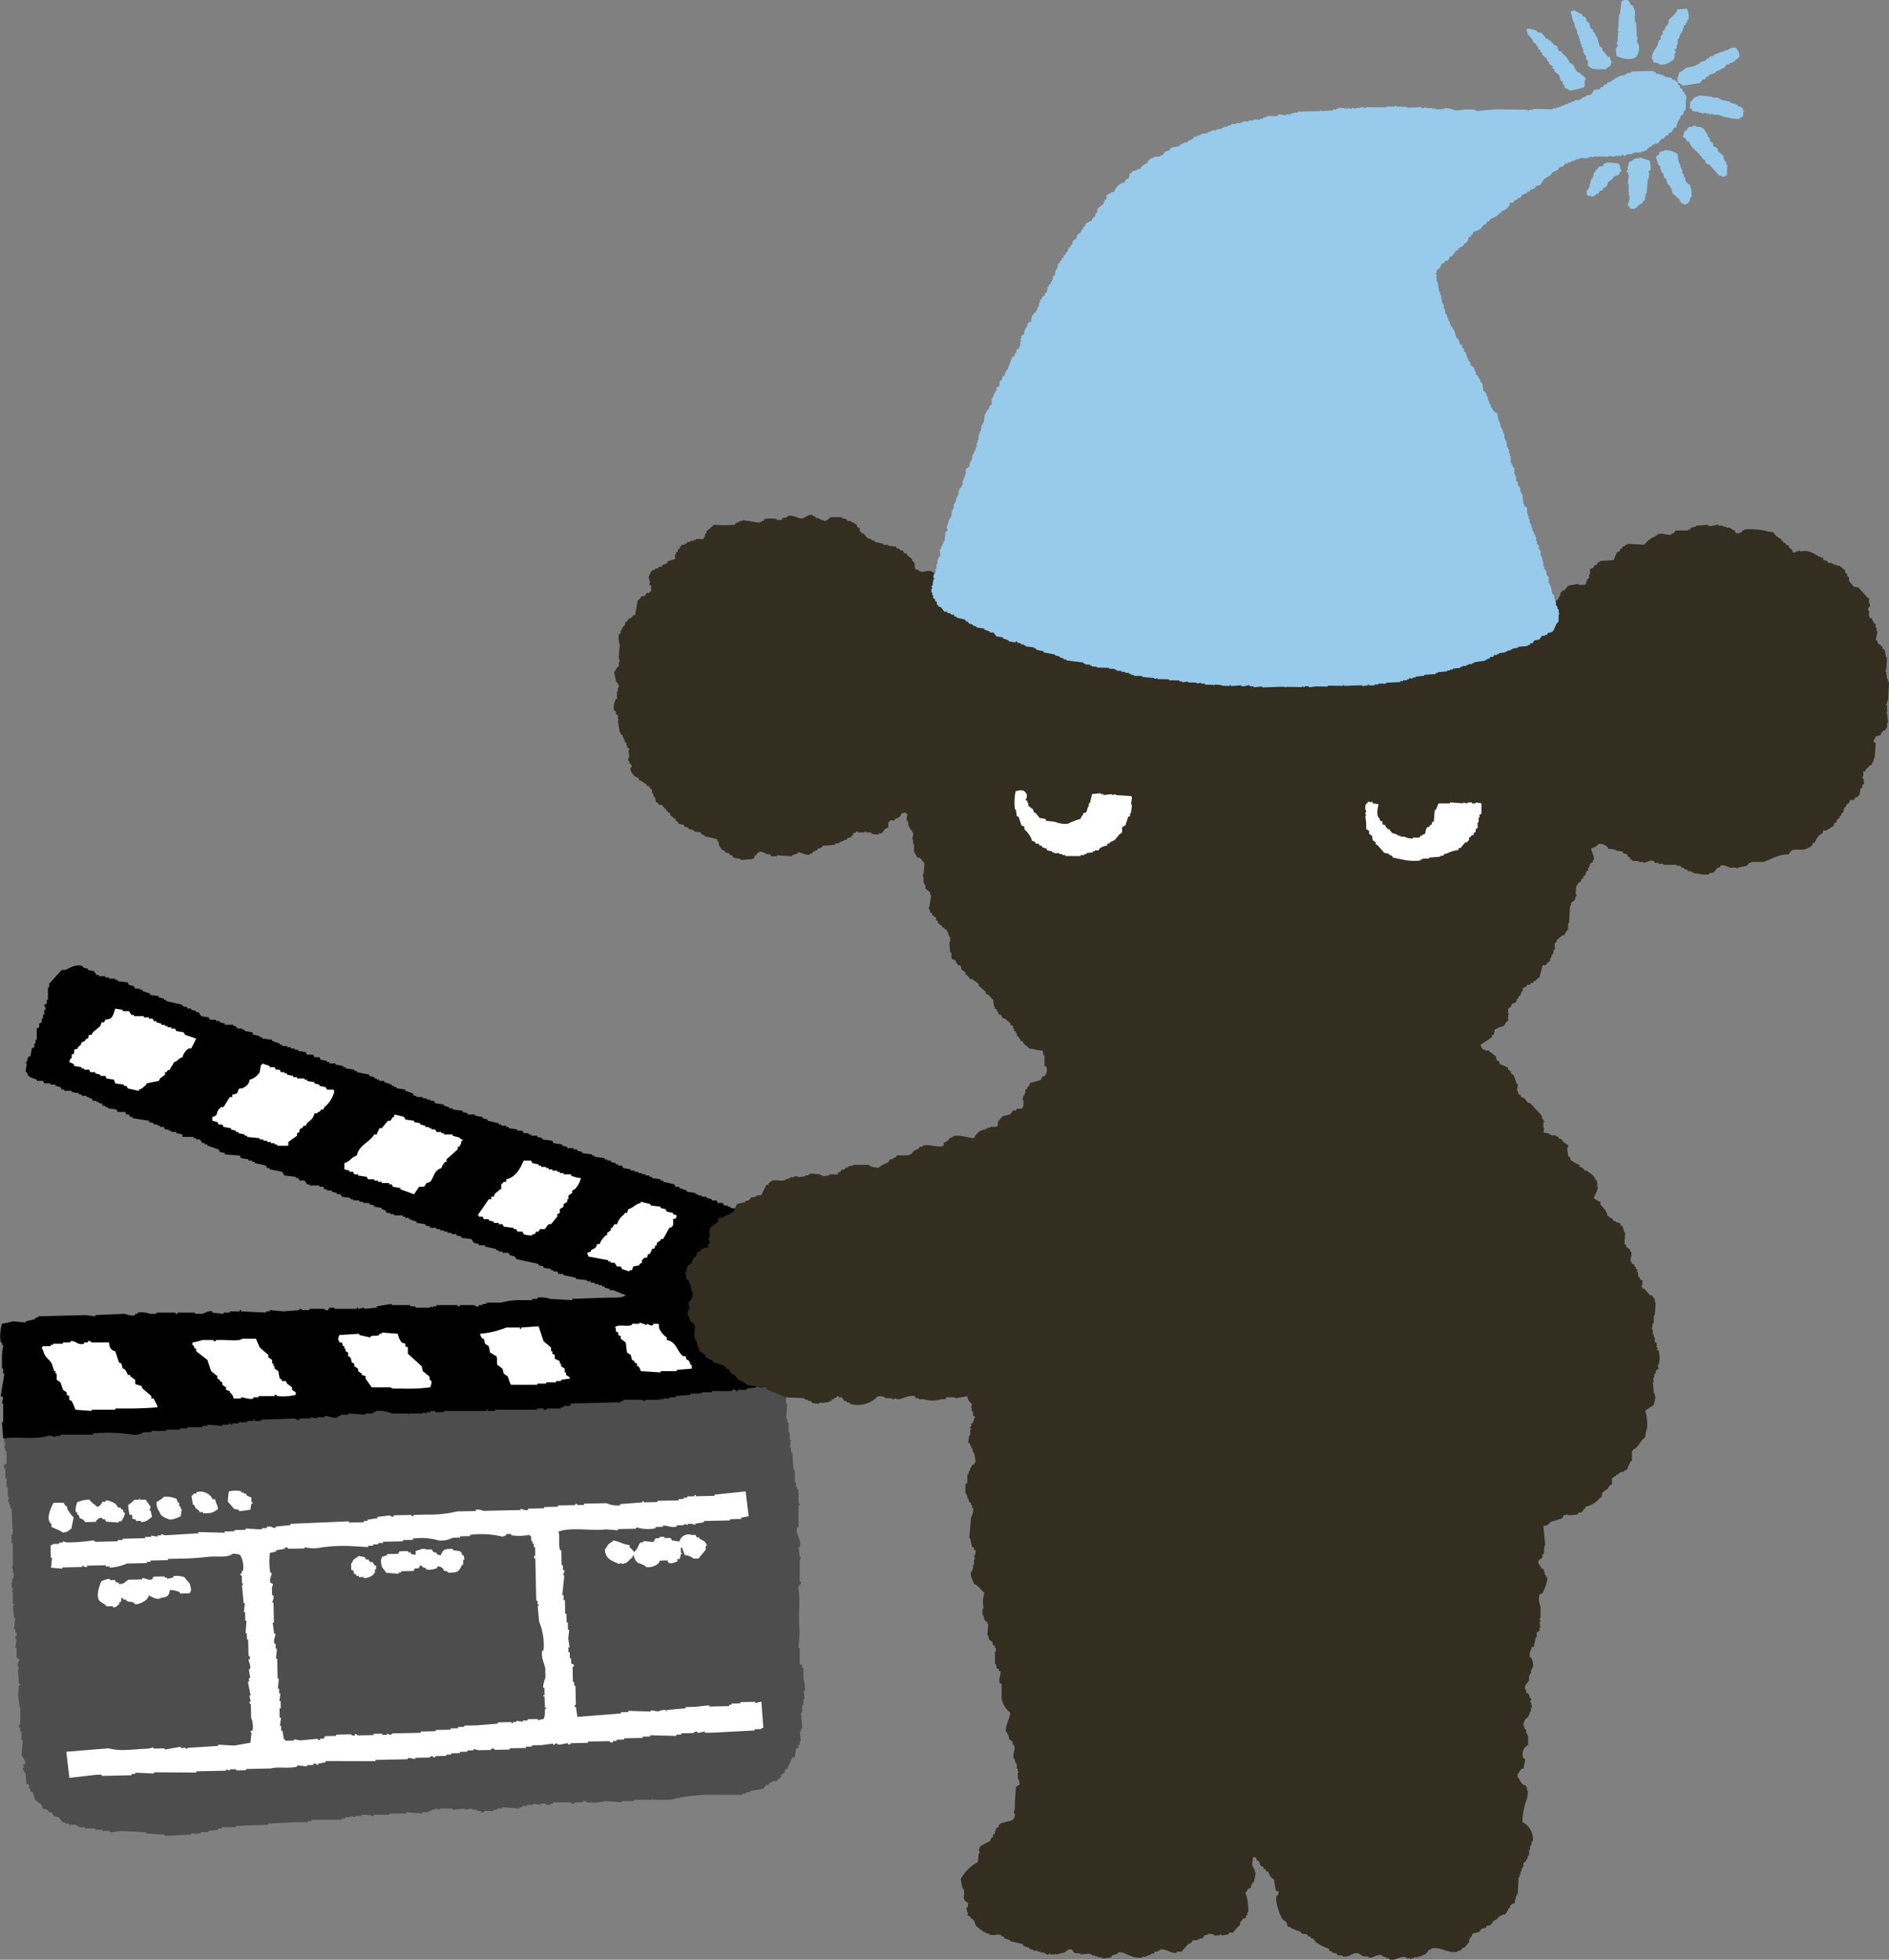 <svg xmlns="http://www.w3.org/2000/svg" width="232.12" height="240.725" viewBox="0 0 232.12 240.725"><rect x="0" y="0" width="232.12" height="240.725" fill="#808080" stroke="none"/><defs><style>.cls-1{fill:#4d4d4d;}.cls-1,.cls-2,.cls-3,.cls-5,.cls-6{fill-rule:evenodd;}.cls-2,.cls-4{fill:#fff;}.cls-5{fill:#332e20;}.cls-6{fill:#97caeb;}</style></defs><g id="レイヤー_2" data-name="レイヤー 2"><g id="表紙Finlandのコピー"><path class="cls-1" d="M96.282,168.753a2.024,2.024,0,0,0,0,1.224c.112.284.594.548.459,1.071h-.153v.306h-.153c-.06.265.142.26.153.306v.765h.153l-.153,1.836h.153v.459h.153v1.224h.153v.918h.153l-.153.918h.153v.612h.153l.153,2.142h.153v1.53h.153v.612h.153v.306h.153v1.683h.153c.047.262-.142.261-.153.306v2.601h-.153c-.3,1.058.593,1.386.306,2.448h-.153l.153,1.224h.153l-.153.459v2.601h.153c.069.487-.421.334-.306.918.26,1.32-.084,3.728.153,5.202l-.153,1.989h.153v1.989l.306.153v.306h.153v1.377a3.546,3.546,0,0,1,.153,1.53h-.153l.153.918h-.153v.765h-.153v.918h-.153l.153,1.989h-.153v.306h-.153l.153,1.224h-.153v.459h-.153v.306l-.306.153-.153,1.071h-.306q-.306.688-.612,1.377l-.306.153v.306l-.459.306v.306l-.459.306v.153h-.612v.153h-.306l-.153.306h-.306l-.306.459q-.841.153-1.683.306v.153h-.459v.153h-.459v.153h-3.366a20.314,20.314,0,0,0-5.508.612h-2.142v-.153c-.214-.031.058.107-.153.153h-2.142v.153h-1.53v.153l-1.989-.153a6.479,6.479,0,0,1-2.295.153.4.4,0,0,0-.459-.153v.153h-1.071v.153a.392.392,0,0,1-.459-.153h-2.142v.153h-.306v.153h-.612v-.153h-.612v.153l-.918-.153v.153h-.765v.153h-.612v.153h-.306v.153l-2.142-.153v.153h-.612v.153h-.459v.153h-1.071a.389.389,0,0,1-.459.153v-.153h-.459v-.153h-.612v-.153l-.918.153v-.153l-1.53.153v-.153h-1.53v.153l-.612-.153v.153h-.459v.153h-.306v.153h-.765v.153l-1.989-.153v.153h-1.989s-.007.128-.306.153h-1.683v.153c-.364.09-.397-.138-.612-.153l-.153.153v-.153h-.765v.153h-.765v.153l-.612-.153v.153h-.612v.153h-.459v.153h-3.672v.153h-.459v.153h-1.836l-3.06.153v.153l-3.978.153v.153h-1.683v.153h-.459v.153l-1.224.153v.153h-.918v.153h-.459c-.21.051.063.156-.153.153v-.153h-.612v.153l-3.213.153v-.153l-2.295-.153v-.153l-3.213-.153c-.211.049.063.135-.153.153v-.153a2.565,2.565,0,0,1-1.071.153v-.153h-.918v-.153h-.918v-.153h-1.224v-.153h-.765v-.153h-.306v-.153h-.918v-.153h-.459v-.153h-.306l-.459-.612-.612-.153-.306-.459h-.306l-.153-.306-.612-.153-.153-.459-.765-.612-.306-.918-.306-.153v-.306h-.153v-.459l-.306-.153-.153-1.377h-.153v-.306h-.153c-.067-.262.144-.266.153-.306l-.153-.306.306-.153c.086-.297-.414-.944-.459-1.071l.153-1.836h-.153v-1.071h-.153v-.459h-.153a.382.382,0,0,1,.153-.459v-1.836a6.88,6.88,0,0,1-.153-2.907h.153v-.153h-.153l-.153-1.836h.153c.015-.103-.232-.401-.153-.765a.385.385,0,0,0,.153-.459l-.306-.153v-1.224h-.153l.153-1.071s-.193-.009-.153-.306a.411.411,0,0,0,.153-.459h-.153v-.459h-.153l.153-1.377h-.153l-.153-1.53h.153v-.153h-.153v-1.53h-.153v-.153h.153c.07-.393-.153-.459-.153-.459v-.612h.153l-.153-.306h.153l.153-.765h-.153v-.612h-.153l.153-.306v-2.754h-.153v-1.071h.153l-.153-3.213h-.153v-.459h-.153v-.306h-.153l.153-.612h-.153v-1.224h-.153v-1.071h-.153v-1.224h-.153c-.127-.586.252-.482.306-.612v-1.53h-.153v-.306h-.153l.153-.765h-.153v-.612h-.153l.153-2.295,4.743-.153v-.153h2.601v-.153h1.989l4.437-.153v-.153h3.672l1.53-.153v-.153h1.53v-.153h2.601v-.153Q59.941,170.819,96.282,168.753Z"/><path class="cls-2" d="M29.383,185.48l.003.153,1.373-.183.136-.768.153-.003-.003-.153-.153.003-.013-.612a1.3,1.3,0,0,1-.619-.293l-.003-.153-.306.007-.003-.153-.306.007-.003-.153a3.325,3.325,0,0,0-1.53.033l-.126,1.227.785.901Z"/><path class="cls-2" d="M23.86,184.835c.133.467.306.509.629.751l.003.153.459-.01.003.153c1.262-.012,1.106-.06,1.826-.499-.062-.679-.249-.609-.333-1.217l-.306.007a1.67,1.67,0,0,0-2.009-.874l.003.153-.306.007c-.045.028-.16.226-.299.313l.176,1.067Z"/><path class="cls-2" d="M20.684,186.588c.29.211,1.152-.154,1.523-.339l.133-.921-.153.003-.007-.306-.153.003-.01-.459-.153.003-.163-.456a3.265,3.265,0,0,0-1.536-.273,3.399,3.399,0,0,1-.904.632,1.62,1.62,0,0,0,.333,1.217C19.751,186.259,20.193,186.4,20.684,186.588Z"/><path class="cls-2" d="M9.495,185.761l.007.306.153-.003.163.456a.716.716,0,0,1,.622.446l1.377-.03-.003-.153c.197-.133.346-.429.758-.323l.003.153.306-.007.16.303,1.533.12-.003-.153.306-.007c.07-.037.573-.82.436-1.081l-.153.003-.007-.306-.309-.146-.003-.153-.306.007-.316-.452c-.193-.128-.924-.515-1.234-.432l.003.153-.459.01.003.153c-.345.314-.039.272-.602.472-.294-.341-.69-.489-.938-.898a3.897,3.897,0,0,0-1.523.339c-.05.309-.3.774-.126,1.227Z"/><path class="cls-2" d="M16.235,186.073l.01.459.462.143.003.153.612-.013.003.153c.82-.059.872-.341,1.363-.642l-.17-.761-.153.003.143-.462a10.825,10.825,0,0,0-.632-.904l-.612.013c-.212-.041.058-.182-.156-.15l.003.153-.612.013a3.349,3.349,0,0,1-.751.629,6.07,6.07,0,0,0,.18,1.22Z"/><path class="cls-2" d="M6.319,187.514c.103.162,1.143.474,1.393.735.696-.055.648-.231,1.061-.482q.138-.692.276-1.383a4.786,4.786,0,0,1-.788-1.054l-.007-.306-.153.003-.316-.452-1.224.027c-.261.577-1.018,1.996-.249,2.607Z"/><path class="cls-2" d="M93.561,209.023l-.761.17-.003-.153-1.836.04.003.153-1.071.023.003.153-.306.007.003.153-1.377.03-1.071.023-.003-.153-1.679.19-1.224.027.003.153-2.291.203.003.153c-.216.015.058-.122-.156-.15a2.027,2.027,0,0,0-.914.173l-.921-.133.003.153-2.757-.093.003.153-.918.02.003.153q-2.673.211-5.347.423l-.18-1.22-.153.003c-.051-.254.139-.272.146-.309l-.05-2.294-.153.003-.01-.459-.153.003-.04-1.836c.007-.034.231-.053.146-.309l-.309-.146-.013-.612-.153.003-.017-.765-.153.003-.013-.612.153-.003-.176-1.067.13-1.074-.153.003-.02-.918-.153.003-.023-1.071-.153.003-.037-1.683-.153.003-.013-.612-.153.003q.126-1.227.252-2.454l-.153.003c-.023-.202.24-.256.14-.615l-.153.003-.013-.612-.153.003-.04-1.836-.153.003c-.223-.73.013-1.726-.203-2.291,1.484-.585,4.272-.059,5.809-.28l1.533.12-.003-.153,2.142-.047c.212-.044-.067-.146.15-.156a4.775,4.775,0,0,0,2.298.103l-.003-.153.918-.02-.003-.153c.392-.074,1.081.304,1.686.116l-.003-.153.918-.02-.003-.153.462.143-.003-.153.459-.01.462.143-.003-.153,1.067-.176-.003-.153,3.212-.07-.003-.153,1.377-.03-.003-.153.914-.173q-.186-1.526-.373-3.053-1.909.195-3.817.389l.003.153-2.294.05-.003-.153-.153.003.003.153-.918.02.003.153-.459.01.003.153-.612.013.003.153-2.6.057.003.153-1.683.037-.003-.153-.153.003.003.153-2.75.213.003.153a3.327,3.327,0,0,1-1.689-.269l-2.753.06.003.153-.765.017c-.036-.007-.057-.194-.309-.146l.003.153-2.141.047.003.153-1.683.037.003.153-1.988.043.003.153c-.397.118-.815-.141-.921-.133l.003.153-4.589.1a1.666,1.666,0,0,0-.921-.133l.003.153-2.294.05a14.32,14.32,0,0,1-3.664.386l-1.683.037.003.153c-.305.055-.309-.146-.309-.146l-2.141.047.003.153a.428.428,0,0,1-.462-.143l-1.526.186.003.153L45.172,186.665l.003.153-.459.01.003.153-1.836.04-.003-.153q-3.593.155-7.186.31l.003.153-1.832.193.003.153c-.309.06-.584-.28-1.074-.13l.003.153-.612.013.003.153-1.992-.11.003.153-1.377.03.003.153-1.224.027.003.153-3.216-.083.003.153-3.974.24c-.324-.001-.498-.15-.615-.14l.003.153-.459.01.003.153-.768-.136.003.153-.765.017.003.153-2.753.06.003.153-.612.013.003.153-2.753.06s-.059-.198-.462-.143a20.929,20.929,0,0,1-3.056.22l-.462-.143.003.153-.459.01.003.153-.765.017c-.018.006.034.096-.303.16l.033,1.53.153-.003-.126,1.227,1.38.123-.003-.153.918-.02,1.53-.033-.003-.153c.2-.026.257.237.615.14l-.003-.153,2.294-.05.003.153.459-.01.003.153a5.952,5.952,0,0,0,2.131-.506l2.447-.053-.003-.153.459-.01-.003-.153,2.142-.047-.003-.153,1.988-.043c1.254-.028,2.224-.141,3.056-.22.992-.094,2.352.152,2.9-.369a2.399,2.399,0,0,1,.921.133A2.859,2.859,0,0,1,29.853,192.968l-.153.003.007.306-.153.003c-.054.261.15.264.16.303l.02.918.153-.003-.146.309.2,2.138.153-.003-.13,1.074.153-.003.023,1.071.153-.003-.12,1.533.153-.003.017.765.153-.003.043,1.988s.23.055.163.456l-.153.003c-.031.284.303.701.18,1.22l-.153.003q.088.534.176,1.067l-.153.003.01.459-.153.003q.171.838.343,1.676l-.153.003q.085.381.17.761l-.153.003c-.026.324.16.303.16.303l.037,1.683a3,3,0,0,1,.186,1.526l-.303.16.156.15q-.063.614-.126,1.227-.991.175-1.982.349l-1.992-.11.003.153-3.668.233-.303.16-.003-.153-.612.013-.003-.153-1.982.349-.003-.153-1.377.03-.003-.153a4.064,4.064,0,0,1-.761.17c-1.915.069-3.234.35-4.745-.049l-5.194.42q.188,1.603.376,3.206,1.679-.19,3.359-.379l.612-.013.003.153,2.753-.06.918-.02-.003-.153.459-.01-.003-.153,2.298.103-.003-.153,5.204.039-.003-.153,1.836-.04,1.836-.04-.003-.153.462.143-.003-.153.765-.017.003.153,1.224-.027-.003-.153,3.059-.067c.809-.249,2.22.052,3.209-.223l-.003-.153,1.227.126-.003-.153.765-.017-.003-.153c.359-.104.413.162.615.14l-.003-.153.914-.173-.003-.153q3.061.01,6.122.019l-.003-.153,3.977-.087-.003-.153.153-.003.768.136-.003-.153,1.836-.04s-.022-.196.303-.16a.26.26,0,0,0,.309.146l-.003-.153,1.377-.03-.003-.153.612-.013-.003-.153,1.071-.023-.003-.153.918-.02-.003-.153.765-.017-.003-.153.615.14,1.53-.033-.003-.153.153-.003c.33-.032.309.146.309.146l1.836-.04-.003-.153,1.989-.043-.003-.153.765-.017-.003-.153,1.224-.027,1.373-.183.003.153.153-.003c.103-.069.002-.224.303-.16,0,0,.045.137.309.146l.914-.173.153-.003.003.153c.319.036.303-.16.303-.16l2.142-.047-.003-.153,2.6-.057a.389.389,0,0,0,.462.143l-.003-.153.459-.01-.003-.153.918-.02-.003-.153,2.294-.05-.003-.153.918-.02-.003-.153,3.216.083-.003-.153.612-.013-.003-.153,1.53-.033s.057-.225.456-.163l.003.153q.457-.087.914-.173l.003.153,1.071-.023q2.522-.132,5.044-.263l-.003-.153.765-.017c.012-.004-.027-.095.303-.16Zm-26.56-3.858.02.918A3.396,3.396,0,0,0,66.742,207.313l.153-.003.02.918-.153.003.003.153.153-.003.03,1.377.153-.003.003.153-.153.003a3.17,3.17,0,0,1-.126,1.227l-.761.17-.003-.153-1.224.027.003.153-.612.013.003.153-.768-.136.003.153-.459.01.003.153-.153.003-.003-.153-1.683.037.003.153-2.597.21-1.53.033.003.153-.765.017.003.153-.918.02.003.153-1.836.04.003.153-1.836.04.003.153-1.836.04-1.683.037s.028.155-.303.16l-.309-.146.003.153-.612.013-.003-.153-1.071.023.003.153-1.988.043s.008-.196-.309-.146l.003.153c-.394.072-.462-.143-.462-.143l-1.836.04.003.153-1.377.03-.146.309-.459.01.003.153c-.252.058-.277-.141-.309-.146l-2.138.2-.768-.136.003.153-1.071.023-.003-.153-.153.003-.176-1.067-.153.003-.013-.612-.153.003.133-.921c-.021-.215-.099.059-.156-.15l-.023-1.071.153-.003-.02-.918-.153.003.133-.921-.153.003-.013-.612-.153.003.126-1.227-.153.003-.053-2.447-.153.003.126-1.227-.153.003-.013-.612-.153.003c-.156-.493.175-.967.126-1.227l-.153.003-.183-1.373.153-.003-.053-2.447-.153.003c-.008-.108.249-.522.133-.921l-.153.003-.02-.918.143-.462-.309-.146c-.204-.493.188-.892.126-1.227l-.153.003a7.934,7.934,0,0,1-.053-2.447l.761-.17-.003-.153,1.067-.176-.003-.153a.394.394,0,0,1,.462.143l1.989-.043-.003-.153a4.594,4.594,0,0,0,1.533.12,18.686,18.686,0,0,1,4.28-.246l1.992.11-.003-.153.612-.013-.003-.153.612-.013-.003-.153.612-.013-.003-.153,2.447-.053-.003-.153,1.224-.027-.003-.153a7.616,7.616,0,0,1,3.219.236,3.307,3.307,0,0,0,1.676-.343l.918-.02-.003-.153,1.224-.027-.003-.153a10.949,10.949,0,0,1,3.984.219l.456-.163-.003-.153.612-.013.003.153a6.442,6.442,0,0,0,2.294-.05l.003.153.153-.003.013.612.153-.003.007.306.153-.003.01.459.153-.003.023,1.071-.153.003.003.153.003.153.153-.003.043,1.989.07,3.212.153-.003.01.459.153-.003.003.153-.153.003.196,1.985a7.571,7.571,0,0,1,.536,3.508l-.153.003C66.398,203.7,67.104,204.686,67.001,205.165Z"/><path class="cls-2" d="M83.812,190.106l.326.911a1.876,1.876,0,0,1,1.081.436l.612-.013q.447-.545.894-1.091l-.01-.459.153-.003c-.158-.601-.464-.629-.938-.898l-.003-.153-.306.007-.16-.303-.459.01a1.152,1.152,0,0,0-1.513.798l-.921-.133-.16-.303-.765.017-.003-.153-.612.013.003.153-.459.01-.296.466-1.227-.126.003.153-.306.007c-.32.22-.331.793-.741,1.087l.003.153c-.252-.197-.325-.43-.625-.598l-.007-.306c-.832-.075-1.236-.445-2.002-.568-.161.208-.422.285-.602.472-.179.188-.244.452-.446.622.067,1.255.892,1.373,1.723,1.799l.303-.16.003.153c.866-.071.828-.46,1.36-.795.085-.307-.024-.131.146-.309.325,1.409.893.804,1.563,1.496a1.982,1.982,0,0,0,1.52-.492l.146-.309.918-.02.16.303c.418.153.78-.121,1.067-.176l-.007-.306.306-.007.14-.615.153-.003c.033-.214-.024.021-.156-.15l-.013-.612Z"/><path class="cls-2" d="M56.744,191.003l-.003-.153-.003-.153-.153.003-.003-.153q-.461-.067-.921-.133l-.003-.153c-1.113-.009-1.162.054-1.513.798l-.462-.143-.003-.153-.462-.143-.16-.303-.612.013c-.668-.195-.688.023-1.373.183l.01.459c-.347-.038-.399-.008-.615-.14l-.003-.153-.306.007-.003-.153-1.071.023-.146.309-1.377.03.003.153-.609.166c-.085.307.024.131-.146.309.032,1.199.232.99.649,1.669l1.533.12-.003-.153.306-.007-.003-.153,1.53-.033.146-.309.459-.01c.128-.065.024-.417.452-.316l.003.153.462.143.003.153a2.343,2.343,0,0,0,1.373-.183l-.003-.153c.4-.11.582.152.771.289l.003.153c.276.173.348-.011.619.293,1.229-.007,1.266-.153,1.663-.955l.153-.003-.013-.612.153-.003c-.044-.339-.019-.41-.166-.608Z"/><path class="cls-2" d="M45.745,191.856l-.306.007-.16-.303-.306.007-.16-.303-.768-.136c-.161.207-.429.282-.602.472-.151.166-.1.301-.296.466l.017.765.309.146.007.306.309.146.003.153.306-.007.003.153.612-.013.003.153a2.033,2.033,0,0,0,1.214-.486l-.003-.153.153-.003-.01-.459.153-.003-.01-.459-.153.003Z"/><path class="cls-2" d="M12.435,194.267c-.205.517-.657,1.697-.256,2.301.193.29.696.419.934.745l.765-.017.003.153c.484-.059.379-.061.605-.319l.153-.003-.007-.306.153-.003c.134-.203.12-.274.14-.615.176.089.24.257.313.299l.306-.007.003.153c.547.235.719-.059,1.081.435.696-.075,1.52-.495,1.659-1.107.372.168,1.134.66,1.536.273.764-.035.954-.297,1.051-.941a2.888,2.888,0,0,1,1.23.279l.003.153,1.224-.027c.085-.307-.024-.131.146-.309-.048-1.135-.395-1.014-.802-1.666a2.676,2.676,0,0,0-1.38-.123l.003.153-.761.17-.003-.153-.306.007-.003-.153-1.377.03-.146.309c-.487.211-.895-.187-1.227-.126l.003.153-1.683.037c-.306.117-.6.672-1.214.486l-.003-.153-.306.007-.16-.303-.612.013-.003-.153A2.203,2.203,0,0,0,12.435,194.267Z"/><polygon class="cls-2" points="92.394 151.735 93.332 168.423 66.144 171.423 7.848 173.955 3.705 164.11 86.394 160.548 5.768 131.11 13.268 122.11 92.394 151.735"/><path class="cls-3" d="M96.17,167.81h-.153v-.612h.153v-.918a3.349,3.349,0,0,0,.306-1.224h-.153v-1.071h-.153v-.459c-.061-.208-.128.062-.153-.153h.153v-.153c-.108-.187-.184.061-.153-.153h.153v-.765h.153l-.153-.765h.153v-.306h.153q.076-1.453.153-2.907h-.153v-.459h-.153v-1.53h-.153c-.06-.34.324-.589.153-1.071h-.153l-.306-.918h-.153l-.153-2.295q-.382-.612-.765-1.224l-.459-.306v-.459l-.306-.153v-.306l-.459-.153-.153-.306-1.224-.153v-.153h-.459v-.153h-.612v-.153q-.688-.076-1.377-.153v-.153h-.306v-.153h-.459l-.153-.306h-.612l-.153-.306h-.612v-.153l-.612-.153v-.153h-.612v-.153h-.459v-.153h-.306v-.153l-1.071-.153v-.153l-.918-.306v-.153h-.459l-.153-.306q-.688-.153-1.377-.306v-.153h-.306v-.153l-1.071-.153v-.153h-.306v-.153h-.459v-.153h-.459v-.153h-.459v-.153h-.459v-.153h-.459v-.153l-.918-.153-.153-.306h-.459v-.153h-.306v-.153l-.612-.153v-.153h-.459v-.153h-.306v-.153l-1.224-.153v-.153h-.306v-.153l-1.224-.153v-.153l-.612-.153v-.153h-.459v-.153h-.765v-.153q-.306-.076-.612-.153v-.153l-1.071-.153-.153-.306-1.224-.153v-.153l-.612-.153v-.153h-.765v-.153h-.306v-.153h-.612l-.153-.306h-.612v-.153l-1.071-.153v-.153h-.306v-.153h-.612v-.153h-.306v-.153q-.688-.153-1.377-.306v-.153l-.612-.153v-.153l-.918-.153v-.153h-.918v-.153l-.612-.153v-.153l-1.224-.153v-.153h-.459v-.153l-.612-.153v-.153q-.536-.077-1.071-.153l-.153-.306h-.459v-.153h-.459v-.153h-.459v-.153h-.765v-.153h-.306l-.153-.306-.918-.306v-.153l-1.071-.153v-.153h-.306v-.153h-.306v-.153q-.459-.153-.918-.306v-.153h-.612v-.153h-.306v-.153h-.306v-.153l-.612-.153v-.153l-1.53-.306v-.153h-.306v-.153l-1.071-.153v-.153h-.306v-.153l-.918-.153v-.153h-.765v-.153h-.306v-.153l-.765-.153-.153-.306h-.612l-.153-.306h-.765l-.153-.306-.918-.153v-.153h-.459v-.153h-.459v-.153h-.459v-.153h-.612v-.153h-.306v-.153l-.918-.306v-.153l-1.224-.153v-.153h-.306v-.153l-.765-.153-.153-.306q-.459-.076-.918-.153v-.153h-.306v-.153h-.612l-.153-.306h-.306v-.153h-1.071v-.153l-.612-.153v-.153h-.459v-.153h-.765l-.153-.306-.918-.153-.306-.459h-.306v-.153q-.306-.077-.612-.153v-.153h-.459v-.153l-.612-.153v-.153q-.994-.23-1.989-.459v-.153h-.306v-.153l-.612-.153v-.153l-1.071-.153v-.153l-.918-.306v-.153h-.306v-.153h-.612l-.153-.306-.612-.153-.153-.306-1.224-.153v-.153h-.306v-.153h-.765v-.153h-.459v-.153h-.765v-.153h-.306l-.306-.459-.765-.153v-.153l-.612-.153v-.153c-.874-.328-1.709.277-2.142.459h-.459q-.765.841-1.53,1.683v.459h-.153v1.53h-.153v.459l-.306.153c-.052.15.254.282.153.612h-.153v.612h-.153v.459h-.153v.459l-.306.153v.459l-.306.153v1.377h-.153v.459h-.153v.459l-.306.153-.153.918-.306.153q-.077.306-.153.612h-.153c-.052.21.032.018.153.153l-.153,1.071h.153c.181.691.594.668,1.224.918v.153h.765l.153.306h.765v.153h.612v.153l.612.153.153.306h.306v.153h.918v.153l.918.153v.153h.306v.153h.612v.153h.306v.153h.306l.153.306h.459v.153h.306v.153h.306l.153.306h.306v.153h.306v.153l1.071.153.153.306h.918l.153.306h.306l.153.306h.306v.153q.994.153,1.989.306v.153l.612.153v.153h.459v.153h.306v.153h.459l.153.306h.459v.153h.306v.153h.612v.153l.765.153v.306h1.377v.153h.306v.153h.459l.306.459h.306v.153h.306v.153q.688.23,1.377.459l.153.306.612.153v.153l1.836.153.153.306.918.153v.153h.459v.153h.306v.153q.688.153,1.377.306l.153.306h.306v.153q.765.153,1.53.306l.306.459,1.377.153v.153h.306l.153.306h.612l.306.459h.306v.153h1.224v.153h.459l.153.306h.306v.153h.612v.153l.612.153v.153h.459l.153.306q.535.076,1.071.153v.153h.306v.153h.765v.153h.459v.153h.765v.153l.612.153v.153l.918.153v.153l.459.153.153.306h.459v.153h.459v.153h1.071v.153h.306v.153h.459v.153l.918.306v.153l1.071.153v.153l.612.153v.153h.765v.153h.459v.153h.459v.153h.459v.153h.459v.153h.612v.153l.612.153v.153l1.224.153.306.459.612.153v.153h.765v.153q.688.153,1.377.306v.153h.306v.153h.459v.153h.765l.153.306.612.153.153.306q1.377.306,2.754.612v.153l.612.153v.153l.918.153v.153h.306v.153h.459l.153.306h.612v.153q.765.153,1.53.306v.153l1.377.153v.153h.459v.153h.459v.153h.459v.153h.459v.153h.306v.153l.612.153v.153h.459c.444.183,1.044.437,1.53.612-.394.367-1.367.306-2.142.306q-2.218.076-4.437.153v.153l-2.754-.153a3.2,3.2,0,0,0-1.53-.153v.153h-.612v.153h-1.683a8.265,8.265,0,0,0-2.142.306h-1.836v.153h-.459v.153h-.459v.153c-.358.093-.402-.122-.612-.153h-1.683c-.048.012-.042.203-.306.153v-.153h-2.601v.153h-.459v.153l-.306-.153v.153h-1.836v-.153h-.612v-.153h-2.295v-.153q-.918.153-1.836.306v.153l-1.53.153v-.153l-.765.153v-.153h-.153v.153h-2.754v-.153h-.612l-.153.306a.378.378,0,0,1-.459-.153h-1.836v.153h-.918c-.045-.011-.044-.203-.306-.153v.153l-1.989.153-1.683-.153v.153h-.459v.153q-1.53-.077-3.06-.153v-.153h-.153v.153h-1.224v.153h-.765v.153s-1.267-.122-1.377-.153v-.153c-.459-.115-.963.23-1.224.306h-.918v-.153h-2.142v.153c-.256.043-.267-.144-.306-.153h-2.295v.153h-.765a3.121,3.121,0,0,0-1.53-.153v.153h-.306v.153c-.513.178-1.029-.124-1.377-.153l-3.519.153v.153l-1.224-.153-5.814.153v.153h-.306v.153a11.084,11.084,0,0,1-1.224.306v.153l-1.53-.153c-.303.09-1.024.247-1.377.306a5.399,5.399,0,0,0-.153,2.295h.153v.306h.153l-.153,1.224v1.683h.153v.612h.153q-.229,1.377-.459,2.754l.306.153-.153.765h.153v2.295h-.153l.153,1.989c1.756-.262,3.672.199,5.508-.306.388-.107.833.161.918.153v-.153h.612v-.153h3.978v-.153a20.404,20.404,0,0,1,4.896.153,2.006,2.006,0,0,0,1.377-.306h.918v-.153h1.836v-.153h1.683v-.153h.918v-.153h1.836v-.153h.612v-.153l1.836.153v-.153h.765s-.022-.142.306-.153v.153h.153v-.153h.765v-.153h1.071v-.153h.765v-.153h.153v.153h.765v-.153l4.131-.153c.215.034.249.235.612.153v-.153h1.377v-.153l.765.153v-.153h.918v-.153c.385-.066,1.091.361,1.683.153v-.153h.306v-.153h.918v-.153l2.142.153v-.153h.918v-.153h.306v-.153a3.781,3.781,0,0,1,1.989.306h1.989c.212.041-.062.174.153.153v-.153h1.683v-.153l.459.153v-.153h.459v-.153h.612v.153h1.071v-.153h5.202v-.153h.153v.153h.918v-.153h5.202v-.153h.765v.153a.407.407,0,0,0,.459-.153h1.683v-.153h.306v-.153h.765l.153-.306,6.12-.153v-.153h.306v-.153h2.448v.153c.258.042.264-.143.306-.153h1.836v-.153l.306.153v-.153h.765v-.153h.765v-.153q.918-.076,1.836-.153v-.153h1.071c.21-.054-.061-.122.153-.153v.153h.153v-.153h1.224v-.153h2.448s.062-.226.459-.153c.026.005.058.202.306.153v-.153h1.071v-.153l1.224-.153v-.153c.113-.016.4.256.765.153v-.153h1.071v-.153a2.504,2.504,0,0,1,1.53.153h.306a8.093,8.093,0,0,1-.612-1.377C95.958,168.582,96.301,168.305,96.17,167.81Zm-72.675-39.015h-.306a1.777,1.777,0,0,0-.765,1.071c-.59.164-.481.458-1.071.612-.143.524-.326.394-.459.918-.379.11-.248.078-.459.306h-.153v.306l-.612.459-.153.306q-.765.153-1.53.306v.153c-.339.244-.448.489-.918.612v.153q-.688-.153-1.377-.306l-.153-.306h-.306v-.153q-.536-.076-1.071-.153l-.153-.459-.918-.153-.153-.306h-.612v-.153l-.612-.153v-.153h-.612l-.153-.306h-.612v-.153h-.306v-.153l-.918-.153v-.153a1.265,1.265,0,0,0-.612-.306l.153-.459h.153v-.459l.306-.153v-.459l.459-.153v-.153c.269-.24.346-.176.459-.612.434-.116.373-.188.612-.459h.153l.153-.459h.306l.153-.306q.459-.383.918-.765l.153-.459h.306l.153-.306.612-.153c.361-.249.445-.783.612-1.224l.918.153v.153h.765l.306.459h.306v.153h1.224v.153h.612v.153h.459l.153.306h.306v.153l.612.153v.153h.459v.153h.306v.153h.459v.153h.459l.153.306q.459.076.918.153l.153.306q.688.23,1.377.459Zm16.371,7.191-.153.306h-.306v.153c-.189.146-.296.112-.459.306h-.306c-.15.687-.503.83-.918,1.224l-.153.306h-.306v.153l-.459.306v.306l-.306.153v.306l-1.071.765v.459h-1.377v-.153h-.306v-.153h-.459v-.153h-.459v-.153h-.459v-.153h-.459v-.153l-1.53-.153v-.153h-.306v-.153l-.765-.153v-.153h-.306v-.153l-.612-.153v-.153l-.918-.153-.153-.306h-.459l-.153-.306-.612-.153v-.459c.768-.205.41-.42.765-.918l.306-.306h.306l.765-1.224h.306v-.306c1-.118.473-.442.918-.765h.306c.491-.276.787-.413.918-1.071a2.052,2.052,0,0,0,1.224-.918l.153-.918h.153v-.153l.918.306v.153h.612l.153.306h.459l.153.306h.459v.153h.306v.153l.765.153v.153h.459v.153h.918v.153h.306v.153l.918.153v.153q.306.077.612.153v.153l.765.153.153.306h.765c.203.075-.051.08.153.153A3.398,3.398,0,0,1,39.866,135.986Zm16.983,4.131h-.153a1.112,1.112,0,0,1-.306.765h-.153v.306q-.688.612-1.377,1.224v.306h-.153a1.639,1.639,0,0,0-.459.765c-.9.24-.898,1.079-1.377,1.683l-.459.153-.306.459h-.612q-.306.459-.612.918-.841-.306-1.683-.612v-.153l-.918-.153-.153-.306h-.306v-.153h-.918v-.153h-.459v-.153h-.459v-.153h-.765l-.153-.306-1.071-.153v-.153h-.459l-.153-.306h-.459v-.153c-.194-.08-.432-.085-.612-.153v-.765c.725-.193.861-.744,1.53-.918.296-1.364,1.54-1.575,2.142-2.601h.306c.106-.417.207-.346.306-.765h.306l.765-.918h.306l.306-.459h.153v-.306a8.41,8.41,0,0,1,1.224.306l.153.306,1.071.153v.153l.765.153v.153l.612.153v.153h.459v.153h.306v.153h.459l.153.306h.612v.153h.306v.153h1.071v.153c.525.194.729.084,1.071.459h.153Zm13.77,5.967-.306.153v.306l-.459.306v.459h-.153v.306l-.459.306v.306l-.459.306v.459l-.306.153v.306l-.765.918h-.306l-.459.612h-.612l-.153.306h-.306l-.153.306h-.306v.153a2.393,2.393,0,0,1-1.071-.153l-.153-.306h-.612l-.153-.306h-.306v-.153l-1.224-.153-.153-.306h-.459v-.153h-.612v-.153l-.612-.153v-.153h-.612l-.153-.306h-.459v-.153h-.153q.688-.994,1.377-1.989h.306v-.306h.306c.17-.602.444-.503.765-.918h.153v-.612a1.373,1.373,0,0,0,.306-.306h.306v-.306c1.144-.237,1.732-1.323,2.142-2.295h.918l.153.306.765.153v.153h.306v.153h.612v.153h.306v.153h.459v.153h.612v.153h.306v.153h.459v.153h.918v.153a3.512,3.512,0,0,0,1.224.306A2.854,2.854,0,0,1,70.619,146.084Zm-54.621,26.928h-1.836v.153h-2.907v.153l-1.989-.153a6.937,6.937,0,0,0-.459-1.071l-.306-.153v-.459l-.306-.153v-.306l-.459-.306-.306-.918-.459-.306v-.765h-.153v-.306h-.153l-.306-.918c-.352-.631-.888-.757-1.071-1.683-.171-.174-.065.002-.153-.306l.153-.153h.918v-.153h.306v-.153h1.224v-.153h.918v-.153c.641-.136.866.553,1.683.306v-.153h.459v-.153a.395.395,0,0,1,.459.153h2.142c.049.632.209.941.765,1.071q.229.688.459,1.377l.306.153.153.612h.153a1.648,1.648,0,0,1,.459.765h.306v.153l.612.459v.459c.131.192.576.176.765.306l.153.306q.535.459,1.071.918v.306h.306c.127.482.352.554.459,1.071C18.413,172.95,17.165,173.012,15.998,173.012Zm20.349-1.683a6.234,6.234,0,0,1-2.295.153c-.042-.01-.048-.196-.306-.153v.153h-1.989v.153h-.612v.153c-.52.156-1.246-.165-1.53-.153v.153h-.918a1.117,1.117,0,0,0-.459-.765v-.153l-.459-.153v-.306q-.23-.153-.459-.306v-.306l-.306-.153v-.153l-.306-.153v-.306q-.382-.306-.765-.612-.23-.688-.459-1.377-.688-.535-1.377-1.071v-.306h-.153c-.209-.337.065-.212-.306-.459v-.306a6.549,6.549,0,0,0,1.224-.306h1.377v.153c.308.049.306-.153.306-.153h.918c.652-.003,1.92.173,2.295-.153h1.683q.23.535.459,1.071l1.071.918v.306l.459.306v.459h.153v.306h.153v.306l.459.306.153.918h.153l.153.306h.459l.153.306q.306.23.612.459v.306l.459.306Zm16.524-.918a20.978,20.978,0,0,1-3.519.153c-.485-.001-1.121.079-1.377-.153H45.68l-.765-1.071v-.306l-.459-.153v-.153l-.459-.306v-.306l-.459-.306v-.306l-.306-.153-.153-.612-.306-.153v-.459l-.306-.153v-.306h-.153v-.306h-.153l-.153-.459h-.306c-.092-.305.021-.132-.153-.306a1.62,1.62,0,0,1,.153-.612l2.448-.153v.153q.688.153,1.377.306v-.153c.45-.128.726.016,1.071-.153v-.153h.306v-.153q.994.076,1.989.153a2.313,2.313,0,0,0,.459,1.071l.459.153v.306l.306.153v.765q.841.765,1.683,1.53l.153.612q.382.306.765.612c.241.395-.164.288.306.612A1.941,1.941,0,0,1,52.871,170.411Zm17.136-1.071-1.071.153v.153h-.612v.153h-1.224v.153H66.029v.153h-3.213c-.168-.092-.335-.884-.459-1.071l-.459-.306-.153-.612-.612-.459c-.149-.29.041-.803-.153-1.071q-.383-.23-.765-.459l-.153-.765-.459-.306-.153-.612h-.153a1.184,1.184,0,0,1-.306-.612,11.04,11.04,0,0,0,3.213-.765h1.683v.153h.153v-.153l2.142-.153q.306.918.612,1.836l.918.765v.459h.153v.306l.306.153v.459l.612.306v.306h.153v.306l.459.306v.459h.153v.306l.459.306Zm6.426-13.464-.153-.306h-.459l-.306-.459h-.459v-.153h-.306v-.153q-1.224-.23-2.448-.459l-.153-.459.459-.153v-.153c.427-.277.626-.185.765-.765h.306a2.737,2.737,0,0,1,.765-1.071h.153v-.306l.459-.306v-.306h.153l.306-.459h.306a2.296,2.296,0,0,1,.918-1.224v-.153h.306l.153-.459c.647-.174.841-.621,1.53-.765v-.153s1.101.258,1.224.306v.153l1.224.153v.153l.612.153.153.306.765.153v.153l.459.153c-.117.416-.036.348-.459.459.024.672.09.928-.459,1.071q-.382.688-.765,1.377h-.306v.153l-.459.306v.306h-.153c-.264.413.147.285-.459.459a1.163,1.163,0,0,1-.306.612h-.153l-.153.459h-.306l-.306.306v.306l-.306.153v.153l-.765.153-.153.459h-.306v.153Q76.892,156.029,76.433,155.876Zm8.568,12.24-1.836.153v.153h-1.989v.153l-2.448-.153a1.236,1.236,0,0,0-.306-.612h-.153v-.306l-.306-.153v-.153l-.306-.153-.153-.612-.459-.306-.153-1.224-.612-.459v-.306l-.306-.153v-.306l-.306-.153v-.459h-.153c.522-.48,1.319-.056,2.142-.306v-.153h.918v-.153q.459.153.918.306v-.153c.153.002.443.325.765.153v-.153h.612c.182.105.059.423.153.612a2.778,2.778,0,0,0,.918,1.071v.306c1.013.214,1.163.985,1.683,1.683l.306.306h.306l.153.459h.153a1.152,1.152,0,0,1,.306.612h.153Z"/><circle class="cls-4" cx="131.911" cy="98.728" r="8.794"/><circle class="cls-4" cx="174.713" cy="99.708" r="8.794"/><path class="cls-5" d="M231.886,86.105h.117l.117-2.34h-.117v-.351h-.117l-.117-.936h-.117v-.117h.117l.117-1.638h-.117c-.114-.321-.072-.672-.234-.936l-.234-.117v-.234l-.585-.468v-.234l-.234-.117.234-1.053h-.117v-.468h-.117v-.468h-.117a1.677,1.677,0,0,1-.351-.702h-.234c-.038-.223-.117-.234-.117-.234V74.99h-.117c-.098-.505.51-.456.117-.936v-.585h-.117q-.585-.643-1.17-1.287l-.585-.117-.585-.702v-.468l-.234-.117v-.234l-.234-.234v-.234l-.702-.585h-.351v-.117h-.351v-.117h-.234V69.14h-.468l-.117-.234-.468-.117v-.234c-.968-.26-1.498-1.075-2.691-.819a.242.242,0,0,1-.234-.117h-.117v.117h-.351v.117h-.351l-.117-.351-.351-.234v-.234l-.351-.117-.117-.234h-.234v-.234h-.234v-.234a2.026,2.026,0,0,1-.819-.585l-.117-.234-.702-.117a8.348,8.348,0,0,0-2.925-.234v.117h-.234l-.117.234h-.234v.117c-.447-.011-.488.023-.585-.351l-.351-.117v-.117h-.234v-.117h-.468v-.117h-.351v-.117h-.585V64.46c-.298-.054-.822.246-1.287.117V64.46l-1.521.117v.117l-.585.117-.117.234h-.234v.117h-1.521l-.234.351h-.234v.117c-.525.211-1.106-.237-1.755,0v.117h-.234v.117a3.026,3.026,0,0,0-1.404,1.053l-2.106-.117v.117h-.234v.117l-.351.117v.234h-.234c-.085.338-.126.388-.468.468-.085.407-.265.57-.351.936l-1.638.117c-.124.149-.22.118-.351.234l-.117.234-.351.117v.234l-.351.117-.117.117v.585h-.117v.468l-.234.117v.234h-.117v.351h-.117v.117h-.819v-.117q-.643.117-1.287.234l-.468.585h-.234l-.117.234h-.117v.351h-.117v.234h-.117v.234l-.351.234v.117l-.351.117v.234l-.234.234h-.234l-.234.351h-.234v.117h-.234l-.117.234-.468.117-.117.234-.702.234-.117.234-.468.117-.117.234-.468.117-.117.234-.468.117-.117.234h-.234l-.234.234h-.234v.117h-.234v.117h-.234v.117h-.234v.117q-.351.117-.702.234v.117l-.702.117v.117h-.351V78.5h-.351v.117h-.234v.117l-1.17.234v.117l-1.404.234c-.922.313-2.079.517-3.042.819l-1.287.117v.117h-.819v.117h-.702v.117h-.936v.117h-1.17v.117h-1.287v.117h-1.638v.117l-7.371.117a11.648,11.648,0,0,1-2.574.117,20.858,20.858,0,0,1-4.68-.117h-3.042v-.117h-1.287l-2.34-.117V80.84q-1.404-.059-2.808-.117-2.925-.468-5.85-.936c-1.853-.593-4.02-.897-5.85-1.521l-1.404-.234v-.117h-.351v-.117h-.351v-.117h-.351v-.117l-.819-.117V77.33h-.234v-.117q-.526-.117-1.053-.234v-.117h-.234v-.117h-.351v-.117h-.234v-.117h-.351v-.117h-.234v-.117h-.351V76.16h-.351v-.117h-.351v-.117q-.468-.059-.936-.117v-.117q-.585-.117-1.17-.234v-.117l-1.17-.234V74.99h-.351v-.117h-.351v-.117l-.936-.117v-.117h-.351v-.117h-.351v-.117h-.351v-.117h-.468v-.117l-.702-.234v-.117l-.468-.117-.117-.234h-.234l-.117-.234h-.234l-.234-.234V72.65l-.468-.351v-.234l-.351-.117v-.117l-.351-.117-.117-.234h-.234l-.468-.585h-.234l-.234-.351h-.351v-.117h-.234V70.31h-.234v-.117c-.763-.275-1.161.402-1.755-.234h-.234c-.2-.138-.105-.724-.234-.936l-.234-.117v-.234l-.585-.468-.117-.234h-.234l-.234-.351h-.234l-.234-.234h-.234l-.117-.234q-.468-.059-.936-.117v-.117h-.585V66.8q-.526-.117-1.053-.234v-.117l-.468-.117v-.117l-.468-.117-.468-.585h-.234l-.117-.234h-.117v-.351l-.351-.234V64.46q-.409-.234-.819-.468h-.351l-.117-.234-.585-.117v-.117h-1.287c-.225.082-.579.554-.936.468v-.117h-.351v-.117h-.234v-.117h-.351l-.117-.234h-.234V63.29c-.563-.207-.877.259-1.17.351-.666.209-1.139-.512-1.989-.234v.117l-.585.117-.117.234h-.585v-.117a4.212,4.212,0,0,0-1.521,0l-.117.234h-.234v.117h-.234v.117q-1.053-.176-2.106-.351v.117h-.351v.117h-.234v.117h-.234l-.117.234a16.816,16.816,0,0,1-2.574,0q-.468.409-.936.819v.234h-.117c-.151.318.032.346-.234.585v.117h-.936v.117h-.351v.117h-.351v.117h-.351l-.117.234h-.234v.117h-.351l-.117.234h-.117v.234l-.234.117v.234l-.234.117v.234h-.117v.585l-.819.234-.234.351-.468.117-.117.234h-.351l-.117.234h-.351v.117c-.249.127-.284.027-.468.234a4.746,4.746,0,0,0-.351.819h.117v.351h.117l-.117.468.234.117v.702h-.117c-.318.415-.133.037-.468.234l-.234.351h-.351l-.351.468h-.117q-.175.936-.351,1.872h-.234l-.234.351h-.234l-.351.468h-.117l-.117.468-.234.117v.234h-.117v.234h-.117v.351l-.234.117a2.58,2.58,0,0,0,.117,1.287l-.117,1.17c.03.163.134-.048.117.117h-.117c-.077.384.156.624.117.819h-.117v.585h-.117c-.157.226-.271.266-.351.585h-.117q.117.585.234,1.17c.089.226.442.409.351.819h-.117v.468h-.117v.936h-.117a1.973,1.973,0,0,0-.234,1.404l.234.117v.351l.234.117v.468h.117l-.117.234.234,1.404h.117V90.2l.234.117v.234h.117v.234h.117v.351l.234.117v.351h.117v.234l.234.117c.069.199-.11.205-.117.234l.117.702c-.011.147-.214.303-.117.585h.117v.234c.043.078.419.217.234.585h-.117a1.435,1.435,0,0,0,1.053,1.287v.234c.419.111.515.365.936.468v.234h.234l.351.468h.117v.468h.117l.117.468h.117l.117.585.234.117.117.234h.351q.41.468.819.936l.234.117v.234l.351.234v.117h.234l.117.351h.117l.234.351.585.117.117.234.468.117v.117l.702.234v.117l.819.117.117.234.351.117v.117q.76.175,1.521.351l.117.351h.117v.351c.022.048.433.676.468.702h.234l.117.234.468.117.117.234h.234l.117.234c.264.163.615.119.936.234v.117l1.404-.117c.163-.205.082.014.234-.117l.117-.351h.117l.234-.351h.117c.138-.091.012.011.117-.117a2.747,2.747,0,0,1,.936.351h.351l.117.234h.702v-.117l1.872.117v-.117l.702-.234v-.117c.361-.084.959.442,1.521.234v-.117h.234l.117-.234h.234v-.117h.234l.117-.234.468-.117.117-.234,1.521-.117v-.117l.585-.117v-.117l.468-.117v-.117h.351l.117-.234.468-.117v-.117l.234-.117v-.234l.351-.117v-.117h.234v.117h.819c.029-.006.039-.15.234-.117v.117h.585v.117a1.782,1.782,0,0,0,.936.117v-.117h.351q.234-.293.468-.585c.095-.074.07.087.234-.117h.117v-.702h.117c.31-.429.251-.051.702-.234v-.117c.414-.203.681-.209.819-.702l.468-.117a1.788,1.788,0,0,0,.234.234l-.117.702h.117v.234h.117v.468h.117v.234h.117v.234l.234.117v.234h.117c.098.259-.12.798-.117.819h.117v.585h.117v1.053h.117v.234h.117l.117.351c.62.078.545.438.936.702q-.059.702-.117,1.404h-.117l.117.468v.585h.117v.234h.117v.468l.585.468v.351h.117l-.234,1.521h-.117v.117h.117l.117.468.234.117v.234h.117c.16.174.06.153.351.234v.351l.234.117v.234l.468.351.117.234h.234v.117l.351.234v.234h.117v.351h.117v.234h.117v.585h-.117l.117,1.287h.117c.091.296-.038.601.117.819l.351.117.351.585.351.117.117.468.468.351v.234l.234.117.351.468h.234q.409.292.819.585v.234q.41.351.819.702l.117.351h.234l.468.585h.117l.117.936h.117v.234l.234.117v.234h.117l.117.351.351.117v.234h.117v.117l.468.117v.117l.468.351v.234l.351.117v.351h.117v.234l.234.117v.234h.117v.351h.117c.159.216.278.271.351.585h.234c.141.522.572.536.819.936.702.026.902.232,1.638.234l.117.585h.117v1.287l.234.117a1.185,1.185,0,0,1-.234,1.17h-.234c-.072.284-.123.257-.234.468l-1.287.351a1.007,1.007,0,0,1-.234.468h-.117v.234l-.234.117v.468h-.117v.234h-.117l-.117.585h.117c.002.44.041.899-.234,1.053h-.585l-.117.234h-.351l-.351.468-.936.234-.585.702v.468h-.117v.117h-.819v.117h-.351v.117h-.234v.117h-.351v.117h-.234a2.07,2.07,0,0,0-.819.936c-.635-.019-1.871-.489-2.574-.234v.117l-.468.117v.117a1.719,1.719,0,0,1-.702.468v.351c-.799.293-1.724-.28-2.574,0v.117h-.351l-.117.234-.351.117v.117h-.234l-.351.468h-.234v.117h-1.521l-.117.234-.351.117v.117h-.351l-.234.351c-.395.272-.868.346-1.17.702a3.136,3.136,0,0,1-1.17-.234v-.117h-1.989v.117h-.468v.117h-.234v.117h-.234l-.117.234h-.351l-.117.234c-.305.213-.215-.126-.351.351h-1.053v.117l-.819.117v-.117h-.234v-.117l-1.287-.117v.117h-.234v.117h-.351v.117l-.936.117v-.117h-.468v.117h-.468v.117h-.234v.117h-.351v.117c-.689.221-1.394-.229-1.872.234-.197.134-.163.071-.234.351h-.234q-.293.585-.585,1.17c-.154.06.037.056-.117.117h-.468v.117h-.234v.117h-.468l-.234.351-.468.117v.117l-1.053.234q-.234.526-.468,1.053h-.234l-.234.234h-.234v.117h-.234v.117h-.234v.117l-.585.117c-.156.121-.005.287-.117.468l-.819.585c-.334.341-.104.814-.234,1.404-.007.03-.154.037-.117.234h.117l.117.351-.234.117c-.095.191.046.364-.117.468h-.468v.117h-.234l-.234.351h-.234c-.152.123-.127.426-.234.585l-.351.234v.234h-.117v.351l-.585.351-.117.702h-.117q.059.468.117.936l.351.234v.351h.117q.117.526.234,1.053h.117a7.256,7.256,0,0,1-.234.936l-.234.117v.234h-.117c-.053.213.234.458.117.819h-.117l-.117.702h.117l.234.702.468.351v.234h.117l-.117,1.404h.117v.351h.117q.234.702.468,1.404c.376.101.414.3.702.468v.234l.351.117v.117h.234v.117h.234l.117.234q.702.234,1.404.468l.234.351.351.117.117.351h.117l.117.234h.234l.585.702h.234v.117h.234l.117.234h.234l.117.234,2.457.351.117.234q1.111.468,2.223.936l2.34.117v.117l.468.117v.117h.351l.117.234.819.117v-.117h.234v-.117c.165-.013-.048.1.117.117l.936-.117V172.1h.234l.117-.234h.234v-.117l.351-.117v-.117c.204-.072.197.106.234.117h.351l.351.468h.234v.117l.468.117v.117a3.405,3.405,0,0,0,3.393-.936h.702v.117h.234v.117h.819v.117a.313.313,0,0,0,.351-.117c.088-.012.304.192.585.117.33-.088,1.352-.572,1.872-.351l.117.234h.351v.117h.585a3.675,3.675,0,0,0,2.223,0h.468l.117-.234h1.053v.117q.76-.117,1.521-.234c.082.666.368.624.585,1.053l-.117.117.117.702h.117v.468c.049.112.291.001.234.351h-.117v.351h-.117v.234l-.234.117v.351h-.117c-.061.22.09.172.117.234v.117h-.117v.702h-.117l-.117.819c.038.187.169.123.234.234v.234h.117v.234h.117l.117.585h.117q.117.585.234,1.17h-.117c-.089.318-.028.266-.351.351l-.117.351h-.117v.351h-.117l-.117.468h-.117v1.053l-.234.117v1.17h.117v.234h.117v.351h.117l.117.468.234.117v.234h.117v.351h.117a1.828,1.828,0,0,1-.234,1.17l-.234,2.574h.117l.234,1.053.234.117v.234l.234.117-.117.585h-.117l.117.468h-.117v.702h-.117v.585h-.117v.234h-.117c-.174.509.271,1.202.351,1.521.599.162.798.765,1.287,1.053a4.022,4.022,0,0,0-.117,1.872v.117h-.117v.819h.117l.117.585.351.234v.234h.117l-.117,1.404h.117l.117.585c.234.07.101-.016.234.117.363.244.054.15.234.468l.234.117v.234h.117v.468h-.117v1.521h.117l.117.585h.234v.234l.234.117c.054.182-.277,1.016-.117,1.404l.234.117v1.755a2.782,2.782,0,0,0,1.053,1.755c-.02.808-.733,1.716-.468,2.457h.117v.234h.117l.117.585.351.234.117.468h.117c.236.593-.225,1.066,0,1.755h.117v.351h.117v.234h.117v.585h.117v.351h.117v.117h-.117v.819h.117l.117.702c-.284.072-.257.123-.468.234-.03.713-.156,1.972-.117,2.457.031.385-.268.633,0,.936-.074.999-.847.708-1.521,1.053h-.234v.117l-.234.117v.234l-.351.234v.234h-.117v.351l-.234.117v.351h-.117a1.006,1.006,0,0,0-.234.468,6.641,6.641,0,0,0-1.287.702v.234h-.117l.117.585h-.117l-.117,1.053a5.129,5.129,0,0,0-2.106,2.106q.117.585.234,1.17h.117c.305.982-.41,1.203.585,1.755l-.117.585h-.117l.117.585h.117l-.117.351.351.117c.136.477.089.123.351.351v.117h.117l.234.702.468.351v.117h.234l.117.234h.234v.117h.234v.117h.351v.117c.6.215,1.01-.146,1.521.117v.117h.234l.117.234.702.234v.117q.76.175,1.521.351l.117.234.702.234v.117l.468.117v.117h.585v.117h.351v.117h.468v.117h.234v.117c.268.088.324-.143.468-.117v.117h.585v-.117l.117.117,1.053-.234c.203-.09.454-.567.936-.351l.234.351c.241.149.507.026.819.117v.117l1.17-.117v.117h.234v.117h.351v.117h.351v.117h.468v.117h.585v-.117l.351.117v-.117h.234l.117-.234.702-.234v-.117c.797-.277,1.707.884,3.042.585v-.117l.351.117v-.117l.702-.234v-.117h.351l.117-.234h.351v-.117h.234v-.117c.706-.246,1.594.614,2.106.351v-.117h.585q.409-.468.819-.936l.351-.117.234-.351h.585v-.117h.234v-.117h.351l.234-.351.468-.117v-.117l.702.117v.117h.702v-.117c.218-.035.234.117.234.117l.819-.117.117-.234h.468q.351-.409.702-.819h.117l.117-.585h.117l.234-.351h.234l.117-.351h.117v-.351h.117a6.056,6.056,0,0,0-.351-2.457c.291-.184.172-.319.351-.468l.351-.117v-.351h.117v-.234l.234-.117.234-1.17h-.117v-.351h-.117v-.234h-.117v-.234h-.117l.117-1.053h.351l.117.351.234.117c.251.396.018.553.585.702v.234c.318.089.266.028.351.351h.234a2.146,2.146,0,0,0,.468.819l.234.117.234,1.404.351.117a.96.96,0,0,1-.117.468h-.117c-.32.754.487,2.615.702,2.925l.468.351c.104.154.083.47.234.585h.234l.234.234h.234v.117h.234v.117h.351v.117h.234l.117.234.702.117.117.234h.234l.117.234h.234l.351.468a5.492,5.492,0,0,0,1.638.819v.234l.351.117v.117l.585.117.117.234h.585v.117c.606.173,1.054-.245,1.404-.351.594-.18.881.241,1.17.351h.585v.117c.685.188,1.011-.5,1.755-.234v.117l.468.117v.117h.351v.117c.868.279,1.263-.478,2.106-.234v.117h.468v.117h.117v-.117h.351v-.117h.585v-.117h.351v-.117h.234v-.117h.234l.468-.585h.234v-.117c1.019-.389,2.232.698,3.276.351v-.117h.351l.234-.351h.234l.585-.702v-.351h.117v-.234l.234-.117v-.234c.199-.248.658-.172.936-.351l.117-.234a1.166,1.166,0,0,1,.702-.234v-.234c.483-.037.719-.16.819-.585a1.661,1.661,0,0,0,.702-.468v-.117h.234v-.117h.234v-.117h.351v-.117h.117l.117-.351h.117v-.234l.234-.117v-.234l.234-.234.351-.117v-.468h.117v-.351h.117v-.234h.117l.117-2.106h.117v-.351h.117v-.351h.117v-.351h.117v-.234h.117v-.468l.351-.234v-.234h.117l.117-.468h.117v-.702h.117v-.468h.117l.117-.585h.117a2.346,2.346,0,0,0-1.287-2.34,8.027,8.027,0,0,1,.585-2.925l.117-.936h-.117c-.052-.915-.369-.487-.702-.936-.192-.259-.222-.507-.468-.702v-.468h.117c.088-.33.209-.336.351-.585h.234q.117-.585.234-1.17l-.234-.117a1.302,1.302,0,0,1,.585-1.638v-1.17h-.117v-.234h-.117v-.468l-.234-.117v-.351h-.117a1.399,1.399,0,0,1,.351-.936l.234-.117v-.234h.117l.117-.468h.117v-.468h.117l-.117-.702h-.117c-.029-.14.209-.202.117-.468h-.117l-.117-.468-.351-.234v-.351h-.117c-.175-.566.352-.87.468-1.17v-.585h.117v-.234h.117v-.468h.117v-.234h.117a1.819,1.819,0,0,0-.234-1.287h-.117c-.19-.535.164-.945.234-1.287h.234l.234-1.17h.117v-.585l.351-.234v-.351h.117l-.117-.702h.117l-.117-.468h.117v-1.404a2.501,2.501,0,0,1-.117-1.521l.351-.117c.128-.306.726-1.546.585-1.989h-.117v-.234h-.117l-.234-.819h-.234l-.117-.351h-.117v-.234h-.117c-.18-.554.336-.586.468-.819v-.351h.117l.117-.468c-.077-.146-.134.048-.117-.117h.117v-.468h.117l-.234-2.457a1.195,1.195,0,0,0,.702-.234l.117-.234q.76-.234,1.521-.468l.117-.351.585-.117v.117l1.17-.117.117-.234h.351l.351-.468h.117v-.234a2.959,2.959,0,0,0,1.755-1.053l.234-.117.117-.585.351-.234v-.117h.234l.351-.585h.234v-.819l.234-.117v-.117h.234l.117-.234h.234l.117-.234.585-.117v-.117l.351-.117a4.607,4.607,0,0,1,.468-1.053h.117v-1.17s.079.001.117-.234c.676-.183.899-1.15,1.521-1.521a5.232,5.232,0,0,1,.234-1.17,6.119,6.119,0,0,0-.234-2.106q.526-.351,1.053-.702.117-.526.234-1.053h-.117v-.351h-.117l-.117-1.404h.117v-.117l-.117-.351h.117l.117-.585h.117v-.351l.351-.234-.117-.468h.117a3.145,3.145,0,0,0,0-1.755l-.234-.117.117-.117v-.117h-.117v-.585l-.234-.117v-.585h-.117v-.351h-.117v-.585h-.117l.117-.819h.117v-.936h.117l.117-1.638h-.117v-.468h-.117l-.234-.351h-.234q-.351-.41-.702-.819h-.234v-.234h-.117c-.034-.196.111-.205.117-.234v-.585h-.234l-.117-.351h-.117l-.117-.702h-.117l.117-.234-.234-.117v-.234h-.117l-.117-.351h-.234v-.234h-.117c-.168-.579.231-.729,0-1.287h-.117v-.234l-.468-.351v-.234l-.234-.117.117-1.404h-.117q-.117-.409-.234-.819h-.234v-.234c-.084-.137-.433-.148-.585-.234v-.117h-.234l-.234-.351h-.234v-.117l-.351-.234v-.234a3.296,3.296,0,0,0-.819-1.053v-.351a3.16,3.16,0,0,1-.819-.468c.112-.468.573-.938.468-1.521h-.117v-.117h.117l-.117-.585h-.117c-.137-.54-.738-.92-1.17-1.17h-.234v-.117a1.226,1.226,0,0,0-.585-.351v-.234a3.482,3.482,0,0,1-1.053-.585c-.238-.216.013-.122-.117-.351l-.234-.117-.117-1.053h.117v-.351h-.117c-.207-.274-.259-.163-.468-.351l-.234-.351h-.234l-.234-.351h-.234v-.117h-.585v-.117h-.234v-.117l-.702-.117.117-.585h-.117v-.702h.117v-.117h-.117v-.234h-.117l-.117-.468q-.702-.76-1.404-1.521h-.234l-.468-.585-.351-.117c-.229-.27.126-.215-.351-.351l-.117-.468h-.117a1.862,1.862,0,0,0,.117-.819h-.117l-.351-1.053-.351-.234v-.234l-.351-.234v-.234q-.526-.234-1.053-.468v-.234l-.351-.234-.117-.468-.468-.351v-.117h-.234l-.117-.234h-.468v-.117h-.234c-.055-.034-.099-.163-.234-.234l-.117-.351q.702-.468,1.404-.936v-.234l.234-.117.117-.585a4.317,4.317,0,0,1,1.17-.468c.087-.318.193-.356.351-.585h.117v-.819h.117v-.117h-.117v-.585l.351-.234.117-.351.351-.117.234-.234v-.234l.234-.117v-.234l.234-.117v-.234h.117v-.234h.117c.101-.211-.02-.323.117-.468l.351-.117.117-.234h.351l.117-.234h.234l.117-.234h.234v-.117l.468-.351q.175-.702.351-1.404c.11-.163.291-.007.468-.117l.117-.234.351-.234v-.351h.117l.117-.468h.117l.117-.585h.117v-.819l.234-.117v-.234q.351-.292.702-.585h.234c.093-.366.363-.541.468-.819v-.702h.117l.117-2.106h.117v-.351l.468-.351.117-.468h.117c.049-.192-.114-.215-.117-.234v-.468h.117c.004-.165-.115.048-.117-.117l.117-.585h.117c.089-.318.028-.266.351-.351a.964.964,0,0,1,.234-.468h.117v-.234l.234-.117.117-.468.234-.117v-.351h.117v-.234h.117v-.234l.351-.234v-.234h.117c.104-.303-.285-1.079-.351-1.404.366-.16.732-.245.936-.585a1.384,1.384,0,0,1,1.053.351l.117.234.936.117v.117l.819.117.117.234.468.117c.089.318.028.266.351.351v.234c.338.082.284.205.351.234h.702v.117h.585v.117c.323.012.795-.442,1.287-.234l.117.234h.468v.117h.585v.117h1.638v.117h.468l.117.234h.234l.234.234h.234l.117.234.234-.117v.117h.234v.117h.234v.117h.468a2.971,2.971,0,0,0,1.404.117v-.117l.585-.117.468-.585h.234l.117-.234c.453-.202.962.167,1.17.234h.819v.117h.117v-.117l1.17-.234.234-.351h.234v-.117h1.521c1.075-.335,1.778-.946,3.159-.936.291-1.075,1.692-.216,2.34-.819a.661.661,0,0,0,.585-.585h.234a2.191,2.191,0,0,1,.702-1.053l.234-.117.117-.351h.351l.936-.585v-.234l.351-.234v-.234l.351-.234v-.234l.234-.117v-.234l.234-.117.117-.585.234-.117v-.234l.351-.234.117-.351h.468l.234-.351h.234v-.117l.234-.117.117-.819.234-.117v-.351l.234-.117-.117-.702h-.117c-.033-.196.11-.204.117-.234v-.585h.234c.101-.367.23-.379.468-.585v-.117l.351-.117V93.71h.117v-.234h.117v-.351h.117l.117-1.872-.234-.117c-.083-.273.06-.273.117-.351.07-.234-.016-.101.117-.234v-.117l.585-.117c.087-.33.209-.336.351-.585h.234c.083-.338.204-.283.234-.351v-.585h.117l-.117-1.17h-.117v-.117h.117V86.69c-.006-.028-.155-.038-.117-.234h.117ZM139.098,98.834l-.117,1.053h-.117v.351l-.234.117q-.175.526-.351,1.053c-.692.213-.217.464-.468.936l-.234.117-.585.702c-.283.201-.515.173-.702.468h-.234v.234a1.931,1.931,0,0,0-.936.351l-.117.234h-.468v.117h-.234v.117l-.819.117v.117h-.234v.117h-.468v.117h-1.872v-.117h-.351v-.117h-.351v-.117h-.702v-.117h-.234v-.117l-.585-.117-.117-.234-.468-.117-.117-.234h-.234l-.117-.234h-.351l-.117-.234-.351-.117-.117-.351a3.326,3.326,0,0,0-.819-1.053v-.351l-.351-.117-.351-1.053-.234-.117-.117-.819h-.117a7.274,7.274,0,0,1,.117-2.34v.117c.429-.134.86-.228,1.17.117.248.266.203.47.117.819-.039.161-.116-.048-.117.117l.234.117v.234h.117v.351l.585.468.117.351.234.117.468.585q.351.059.702.117l.117.234,1.053.117a3.114,3.114,0,0,0,1.638.234,7.393,7.393,0,0,1,1.521-.585c.109-.401.249-.301.351-.702l.351-.117.234-.702h.117l-.117-.234h.117v-.234h.117q.117-.526.234-1.053l1.053-.117v.117h.351v.117q.526-.059,1.053-.117v.117l.468-.117v.117l1.872.117c.1.132-.016.018.117.117l-.117.936Zm42.939,1.129-.234.117v.351h-.117v.585h-.117v.702l-.234.117v.351l-.234.117v.234l-.351.117v.117l-.234.117v.351h-.117l-.117.234h-.234l-.585.702h-.234v.234a4.348,4.348,0,0,0-1.521.468h-.234l-.117.234h-.351v.117l-1.404.117v.117h-.819v.117h-.234v.117a6.44,6.44,0,0,1-2.223-.117l-1.17-.234-.117-.234-.351-.117v-.117l-.585-.117q-.409-.468-.819-.936l-.234-.117v-.234l-.351-.234-.117-.585-.351-.234v-.351l-.351-.234v-.702l-.117-.936h.117v-.117h-.117l.117-.585h-.117c-.012-.557.008-.742.351-.936v-.117l.351.117c.163-.029-.041-.167.117-.117l.117.234.702.117c-.09.401-.36,1.348.117,1.755.089.318.028.266.351.351v.351l.351.117c.077.293.061.191.234.351v.117h.234l.351.468.702.234v.117h.351v.117h.468a2.353,2.353,0,0,0,1.053.234v-.117h.819l.117-.234h.234v-.117l.351-.117a1.739,1.739,0,0,1,.234-.819h.234l.117-.234.234-.117v-.234l.234-.117.117-1.404h.117c.139-.31.228-.539.351-.819h1.404v-.117l1.638.117v-.117l.351.117c.225-.007.234-.117.234-.117h.468v.117h.468v-.117l.702.117Z"/><path class="cls-6" d="M201.096,6.921a1.931,1.931,0,0,0,.259-1.517l-.117-.002.004-.234-.117-.002.127-.583-.117-.002q-.043-.937-.086-1.874l-.117-.002c-.171-.664.173-1.342-.205-1.759-.084-.32-.023-.267-.345-.357-.082-.332-.204-.339-.341-.591a1.023,1.023,0,0,0-.823.221l-.142,1.519-.117-.002-.151,2.104.117.002-.002.117-.117-.002-.019,1.17s-.153-.01-.121.232a.3.3,0,0,1,.111.353l-.117-.002-.004.234-.117-.002.102.938C199.241,7.17,200.58,7.521,201.096,6.921Z"/><path class="cls-6" d="M203.19,7.657l.7.128-.002.117c.705.213,1.386-.353,1.764-.556.048-.234.121-.232.121-.232l.01-.585.117.002c.078-.27-.135-.324-.109-.47l.236-.113.008-.468.117.002.011-.702.117.002.245-.698.117.002.004-.234.117.002.006-.351.117.002.006-.351.236-.113.004-.234.117.002c.139-.239.007-.26.242-.464a2.123,2.123,0,0,0-.213-1.291l-1.172.098c-.184.696-.773.857-1.076,1.387l-.006.351-.117-.002-.004.234-.236.113-.125.466-.236.113-.008.468-.236.113-.008.468-.236.113-.127.583c-.176.323-.998,1.298-.614,1.745Z"/><path class="cls-6" d="M193.442,2.701l.106.704.117.002-.004.234.117.002-.008.468.117.002-.004.234.117.002-.006.351.117.002-.006.351.117.002-.006.351.117.002-.006.351.117.002-.004.234.117.002-.008.468.117.002-.004.234.232.121-.008.468.232.121-.011.702.117.002c.306.487,1.302.398,2.1.385a2.563,2.563,0,0,1,.593-.458l.127-.583-.117-.002-.109-.47-.234-.004-.573-.711-.117-.002.006-.351-.347-.24q-.166-.588-.332-1.176l-.117-.002.004-.234-.117-.002.004-.234-.232-.121.004-.234-.347-.24-.107-.587-.347-.24-.109-.47-.349-.123-.113-.236c-.28-.194-.603-.226-.811-.481a1.484,1.484,0,0,0-.587.107q.165.646.33,1.293Z"/><path class="cls-6" d="M188.718,5.315l.111.353.117.002.111.353.232.121-.004.234.232.121-.004.234.577.478-.004.234.232.121-.004.234.462.359-.004.234.232.121-.004.234q.289.239.577.478l.223.706.232.121-.004.234.23.238-.004.234c.159.208.358.019.579.361a7.391,7.391,0,0,0,1.879-.437l.013-.819.117.002c-.059-.565-.219-.457-.573-.711l-.113-.236-.234-.004-.23-.238c-.288-.407-.239-.797-.804-.949a2.681,2.681,0,0,0-.917-1.185l-.113-.236-.234-.004c-.104-.085-.089-.243-.228-.355l.004-.234a2.139,2.139,0,0,1-.809-.598l.002-.117-.234-.004-.113-.236-.234-.004-.573-.711-.583-.127.002-.117a2.543,2.543,0,0,0-1.283-.255c.045.957.723.988.907,1.77Z"/><path class="cls-6" d="M206.771,10.524l2.111-.317.359-.462.234.004.24-.347.234.004.121-.232.706-.223.121-.232.234.004.002-.117.234.004.238-.23.234.004.359-.462.234.004.238-.23.234.004.002-.117.234.004.002-.117.593-.458c.009-.762-.201-.746-.449-1.177-.724.023-.616.109-1.059.334l-.234-.004-.002.117-.234-.004-.002.117-.468-.008-.002.117q-.353.111-.706.223l-.002.117-.47.109-.121.232-.234-.004-.121.232-.706.223-.121.232-.234-.004-.002.117-.234-.004-.002.117-1.057.217c-.34.145-.541.477-.945.57l-.127.583L206.086,9.46l.106.704A.969.969,0,0,1,206.771,10.524Z"/><path class="cls-6" d="M204.207,17.035l.234.004.24-.347.353-.111.004-.234.353-.111.36-.579.234.004a2.456,2.456,0,0,1,.487-1.162l.004-.234.355-.228.125-.466.117.002c.193-.491-.017-1.183.14-1.402a.986.986,0,0,0-.107-.587l-.117-.002.004-.234-.232-.121.004-.234-.347-.24.004-.234-.232-.121.004-.234-.347-.24.002-.117-.351-.006-.113-.236-.817-.13.002-.117-.234-.004.002-.117-.351-.006.002-.117-.468-.008-.113-.236-.234-.004.002-.117-2.693.073-.002.117-.587.107-.002.117-.234-.004-.002.117q-.352.053-.704.106l-.002.117-.234-.004-.002.117-.234-.004-.121.232-.234-.004-.121.232-.47.109-.121.232-.234-.004-.24.347-.234-.004-.121.232-.704.106-.36.579-.587.107-.002.117-.234-.004-.002.117-.234-.004-.121.232-.234-.004-.002.117-.585-.01-.002.117-.47.109-.002.117-.351-.006-.002.117-.47.109-.002.117-.351-.006-.002.117-.234-.004-.002.117-.351-.006-.002.117-.468-.008-.002.117-2.457-.04-.002.117-.468-.008-.002.117c-.196.034-.204-.114-.232-.121l-.585-.01-2.691-.044c-1.039-.017-2.193.173-2.811.188-.249.006-.232-.121-.232-.121a6.683,6.683,0,0,0-2.225.081c-.37.054-.984-.417-1.634-.261l-.002.117-.232-.121-.002.117-.819-.013c-.159-.044.05-.11-.115-.119l-.236.113.002-.117-.819-.013.002-.117c-.147-.008-.299.192-.587.107l.002-.117-1.757.088.002-.117-1.287-.021c-.036-.009-.03-.156-.232-.121l-.002.117-1.053-.017-.002.117-2.457-.04-.002.117-.7-.128-.002.117-.585-.01-.002.117c-.16.004-.186-.189-.466-.125l-.002.117c-.272.057-.321-.145-.466-.125l-.002.117-1.168-.136-.002.117-.234-.004-.002.117-.468-.008-.002.117-1.406.094.002-.117-.117-.002-.002.117-2.81.071-.002.117-.468-.008-.002.117-.351-.006-.002.117-.585-.01-.002.117-.934-.132-.121.232-1.287-.021-.002.117-.47.109-.002.117-.351-.006-.002.117-.819-.013-.002.117-.585-.01-.002.117-.702-.011-.002.117-.234-.004-.002.117-.585-.01-.002.117-.585-.01-.002.117-.47.109-.002.117-.468-.008-.002.117-.234-.004-.002.117-.704.106-.002.117-.585-.01-.002.117-.47.109-.002.117-.821.104-.002.117-.47.109-.002.117-.351-.006-.24.347-.234-.004-.002.117-.234-.004-.121.232-.351-.006-.002.117-.234-.004-.002.117-.234-.004-.121.232q-.528.108-1.057.217l-.24.347-.47.109-.359.462-.234-.004-.002.117c-.345.141-.645-.027-.94.219a.882.882,0,0,0-.713.69.862.862,0,0,0-.591.341l-.117-.002-.123.349-.351-.006-.002.117-.234-.004-.002.117-.351-.006-.002.117-.355.228-.127.583c-.339.079-.39.119-.476.46a1.78,1.78,0,0,0-1.306,1.149,3.912,3.912,0,0,0-.944.453l-.008.468-.236.113-.004.234-.117-.002-.004.234-.711.573-.127.583-.117-.002-.125.466-.117-.002a.906.906,0,0,0-.242.464,2.091,2.091,0,0,0-.827.455l-.004.234-.236.113-.004.234-.236.113-.004.234-.474.343-.125.466-.474.343-.006.351-.117-.002-.123.349-.236.113-.125.466-.236.113-.004.234-.236.113-.004.234-.236.113-.004.234-.236.113-.004.234-.236.113-.008.468-.117-.002-.004.234-.117-.002-.128.7-.236.113-.008.468-.117-.002-.004.234-.117-.002-.004.234-.236.113-.004.234-.117-.002-.128.7-.236.113-.004.234-.355.228-.004.234-.236.113-.006.351-.117-.002-.008.468-.117-.002-.125.466-.117-.002-.004.234-.236.113a1.514,1.514,0,0,0-.368,1.047c-.543.134-.38.34-.598.809l-.117-.002-.004.234-.117-.002-.008.468-.355.228-.006.351-.117-.002a.191.191,0,0,0,.113.236l-.002.117-.117-.002-.01.585-.117-.002-.004.234-.355.228-.006.351-.117-.002-.125.466-.234-.004q-.306.814-.612,1.628l-.117-.002-.004.234-.117-.002-.125.466-.236.113-.125.466-.236.113-.01.585-.355.228-.006.351-.117-.002-.004.234-.117-.002-.245.698-.117-.002-.013.819-.236.113-.125.466-.236.113-.004.234-.117-.002-.004.234-.117-.002-.134,1.051-.117-.002-.004.234-.117-.002-.13.817-.117-.002-.006.351-.117-.002-.011.702-.117-.002-.006.351-.117-.002-.01.585-.117-.002-.006.351-.117-.002-.125.466-.117-.002-.13.817-.117-.002-.004.234-.117-.002-.008.468-.474.343-.011.702-.117-.002-.006.351-.117-.002-.006.351-.117-.002-.01.585-.117-.002-.004.234-.236.113-.004.234-.117-.002-.01.585-.117-.002-.004.234-.117-.002-.128.7-.117-.002-.004.234-.117-.002-.01.585-.117-.002-.004.234-.117-.002-.011.702-.117-.002-.004.234-.117-.002q-.184.523-.368,1.047l.109.47-.236.113-.136,1.168-.117-.002-.004.234-.117-.002-.006.351-.117-.002-.125.466-.117-.002.104.821-.236.113-.004.234-.117-.002-.01.585-.117-.002-.01.585-.117-.002-.01.585-.117-.002a.728.728,0,0,0-.127.583l.117.002-.002.117-.117-.002-.13.817-.117-.002.111.353-.117-.002-.008.468.117.002-.006.351.117.002-.006.351.232.121-.004.234.232.121-.006.351.117.002.113.236.234.004.458.593.351.006-.002.117.466.125-.002.117.351.006.113.236.234.004-.002.117,1.049.251.113.236.234.004.113.236.466.125-.002.117.466.125-.002.117.934.132-.002.117.698.245-.002.117.468.008.343.474.817.13-.002.117.698.245-.002.117.817.13c.028-.006.039-.17.236-.113l-.002.117.466.125-.002.117.351.006-.002.117.234.004-.002.117,1.051.134-.002.117.234.004-.002.117c.299.157.598.116.932.249l-.002.117,1.4.257-.002.117.583.127-.002.117.466.125-.002.117.351.006-.002.117q1.051.134,2.102.268l-.002.117.234.004-.002.117.585.01-.002.117.234.004-.002.117.585.01-.002.117,1.521.025-.002.117.702.011-.002.117.234.004-.002.117.585.01-.002.117.468.008-.002.117.468.008-.002.117.234.004-.002.117.351.006-.002.117,1.053.017-.002.117,1.519.142-.002.117.353-.111-.002.117,1.404.023-.002.117,1.287.021-.002.117.351.006-.002.117.704-.106-.002.117,1.053.017-.002.117.587-.107-.002.117.468.008-.002.117,1.053.017-.002.117c.165.003-.045-.095.119-.115a2.643,2.643,0,0,1,1.051.134l.819.013.002-.117.117.002-.002.117a8.176,8.176,0,0,0,1.289-.096l-.002.117c.418.1.789-.154,1.055-.1l-.002.117.468.008-.002.117,1.055-.1-.002.117,2.342-.079.468.008c.161.037-.049.137.115.119l.002-.117,1.989.032.002-.117.117.002-.002.117c.232.011.236-.113.236-.113l.468.008-.002.117c.114.018.725-.104,1.055-.1l1.287.021.002-.117,1.872.031.002-.117.117.002-.002.117,2.225-.081-.002.117.704-.106.002-.117.117.002-.002.117.702.011.002-.117.468.008.002-.117.936.015.002-.117,1.757-.088.002-.117.351.006.002-.117.468.008.002-.117.234.004.002-.117.468.008.002-.117.351.006.002-.117,1.055-.1.002-.117,1.406-.094.002-.117.234.004.002-.117,1.172-.098.002-.117.351.006.002-.117.351.006.002-.117.938-.102.002-.117.234.004.002-.117.468.008.002-.117.234.004.002-.117.468.008.002-.117.234.004.002-.117q.704-.106,1.408-.211l.002-.117.234.004.002-.117.234.004.121-.232.351.006.121-.232.351.006.002-.117.234.004.002-.117.821-.104.002-.117.234.004.002-.117.351.006.002-.117.234.004.002-.117.704-.106.002-.117,1.172-.098.002-.117.234.004.121-.232.234.004.24-.347.587-.107.359-.462.351.006.002-.117.234.004.121-.232.47-.109c.427-.286.409-1.007.84-1.273l.015-.936.117.002.002-.117-.117-.002.008-.468-.117-.002-.109-.47-.117-.002.008-.468-.117-.002.006-.351-.117-.002.008-.468-.232-.121-.217-1.057-.117-.002.004-.234-.117-.002.013-.819-.232-.121-.106-.704-.232-.121.006-.351-.117-.002.01-.585-.117-.002.008-.468-.117-.002.004-.234-.117-.002.01-.585-.117-.002.004-.234-.117-.002.008-.468-.232-.121.006-.351-.117-.002.01-.585-.117-.002.004-.234-.117-.002.004-.234-.117-.002.004-.234-.117-.002.006-.351-.117-.002.006-.351-.117-.002.004-.234-.117-.002.008-.468-.117-.002.006-.351-.117-.002.006-.351-.117-.002.011-.702-.347-.24.004-.234-.117-.002-.098-1.172-.117-.002.004-.234-.117-.002-.106-.704-.232-.121.008-.468-.232-.121.01-.585-.117-.002.004-.234-.117-.002.013-.819-.232-.121.004-.234-.117-.002.004-.234-.117-.002.013-.819-.117-.002.006-.351-.117-.002.008-.468-.117-.002.004-.234-.117-.002-.104-.821-.117-.002.004-.234-.117-.002.01-.585-.117-.002.004-.234-.117-.002.006-.351-.117-.002.004-.234-.117-.002-.107-.587a2.765,2.765,0,0,1-.332-1.176c-.449-.122-.499-.342-.69-.713l-.117-.002.006-.351-.117-.002-.109-.47-.117-.002.008-.468-.117-.002-.109-.47-.347-.24-.102-.938-.232-.121-.109-.47-.117-.002-.111-.353-.232-.121.006-.351-.117-.002.004-.234-.117-.002.004-.234-.462-.359.006-.351-.232-.121.004-.234-.117-.002.004-.234-.117-.002.006-.351-.117-.002.004-.234-.232-.121.006-.351-.117-.002a.808.808,0,0,1-.109-.47l-.234-.004-.223-.706-.232-.121-.334-1.059-.117-.002.004-.234-.232-.121-.223-.706-.117-.002.006-.351-.117-.002-.109-.47-.117-.002-.106-.704-.117-.002.008-.468-.117-.002.004-.234-.117-.002-.102-.938-.117-.002.006-.351-.117-.002-.213-1.291-.117-.002.013-.819c-.006-.03-.156-.039-.113-.236l.117.002.006-.351.236-.113a1.476,1.476,0,0,0,.362-.696l.234.004.24-.347.234.004.238-.23.004-.234.353-.111a6.835,6.835,0,0,0,.479-.694l.234.004.004-.234c.403-.103.305-.244.708-.34l.004-.234c.428-.1.524-.368.598-.809.48-.119.143-.048.357-.345l.117.002.123-.349a1.597,1.597,0,0,0,1.062-.568l.121-.232.353-.111.123-.349.234.004.121-.232c.47-.304.88-.299,1.183-.8l.234.004.004-.234a1.408,1.408,0,0,0,.947-.687l.123-.349.351.006.24-.347.234.004.121-.232.234.004.359-.462.234.004.002-.117.234.004.121-.232.234.004.121-.232.47-.109.24-.347.47-.109c.079-.058.352-.571.479-.694.334-.322.912-.432,1.068-.919a1.41,1.41,0,0,0,.708-.34l.121-.232.47-.109.24-.347.351.006.002-.117.47-.109.002-.117.351.006.002-.117.234.004.002-.117.351.006.002-.117,1.053.017.002-.117.234.004.002-.117.466.125.002-.117,1.872.031.002-.117.7.128.002-.117.819.013.002-.117c.263-.065.335.155.466.125l.002-.117.234.004.002-.117.585.01.002-.117.234.004.002-.117.468.008-.002.117c.164-.019-.041-.072.119-.115l.351.006.002-.117.351.006.002-.117.234.004.359-.462.234.004.121-.232.706-.223Q203.968,17.324,204.207,17.035Z"/><path class="cls-6" d="M214.21,13.571c-.117-.485-.307-.382-.692-.596l.002-.117-.234-.004.002-.117-.468-.008.002-.117-.234-.004.002-.117-1.166-.253.002-.117-.234-.004.002-.117-.819-.013.002-.117-1.636-.144c-.204.233-.274.094-.472.226-.201.134-.307.421-.594.575l-.013.819.234.004-.004.234c.237.05.23.12.232.121l.585.01-.002.117.351.006-.002.117.587-.107-.002.117.468.008-.002.117.117.002.002-.117c.262.002.232.121.232.121l.702.011a7.338,7.338,0,0,0,2.566.51,1.558,1.558,0,0,1,.474-.343l.01-.585.117.002.002-.117Z"/><path class="cls-6" d="M212.112,20.207l.006-.351-.232-.121.004-.234-.117-.002.006-.351-.692-.596.004-.234-.23-.238-.349-.123.006-.351-.347-.24-.109-.47-.232-.121.004-.234q-.286-.414-.572-.828l-.234-.004.002-.117-.585-.01.002-.117-.468-.008-.002.117c-.495.003-.609.048-.71.456l-.234-.004-.247.815.349.123c.079.339.119.39.46.476.16.646.741,1.003,1.147,1.423l.573.711.232.121-.004.234.23.238.234.004q.632.712,1.264,1.425l.351.006-.002.117c.379-.039.344-.1.589-.224l.017-1.053c.037-.161.16.045.119-.115Z"/><path class="cls-6" d="M207.163,22.349l-.107-.587-.117-.002-.109-.47-.117-.002.008-.468-.117-.002.004-.234-.117-.002.004-.234a2.809,2.809,0,0,1-.328-1.41,2.617,2.617,0,0,0-1.63-.495c-.259.288-.362.081-.589.224l-.123.349-.355.228q.167.529.334,1.059l.232.121-.008.468.117.002-.004.234.232.121.107.587.232.121.223.706.232.121.111.353.117.002.107.587.923.834-.004.234.117.002.113.236.234.004c.131.133-.002.05.232.121l.002-.117.234.004.121-.232.117.002.127-.583.117.002a2.591,2.591,0,0,0-.209-1.525Z"/><path class="cls-6" d="M202.857,20.875,202.757,19.82c-.13-.102-.018.015-.115-.119q-.582-.185-1.164-.37l-.002.117-.468-.008c-.273.1-.452.363-.827.455l-.127.583-.117-.002.111.353a.298.298,0,0,0-.123.349l.117.002-.004.234.117.002-.136,1.168.117.002-.017,1.053.117.002-.121.232-.002.117.117.002a1.782,1.782,0,0,1-.253,1.166,1.557,1.557,0,0,1,.343.474l.585.01.002-.117.234.004.002-.117a1.725,1.725,0,0,1,.71-.456l.004-.234.236-.113.13-.817.117.002.148-1.87.117.002.008-.468.117.002c.004-.148-.216-.211-.109-.47Z"/><path class="cls-6" d="M199.114,20.814c-.019-.504-.066-.398-.223-.706a7.936,7.936,0,0,0-1.519-.142c-.108.125.021.027-.119.115l-.117-.002-.24.347-.351-.006-.359.462-.117-.002-.004.234-.236.113-.008.468-.117-.002-.004.234-.117-.002c-.263.585-.142,1.123-.61,1.511l-.008.468.117.002-.002.117.7.128c.127-.146.208-.119.355-.228l.002-.117.234.004.24-.347.353-.111.004-.234c.643-.157.425-.4.715-.807l.474-.343.121-.232c.415-.273.658-.056.83-.689l.117.002C199.305,20.834,199.161,20.882,199.114,20.814Z"/></g></g></svg>